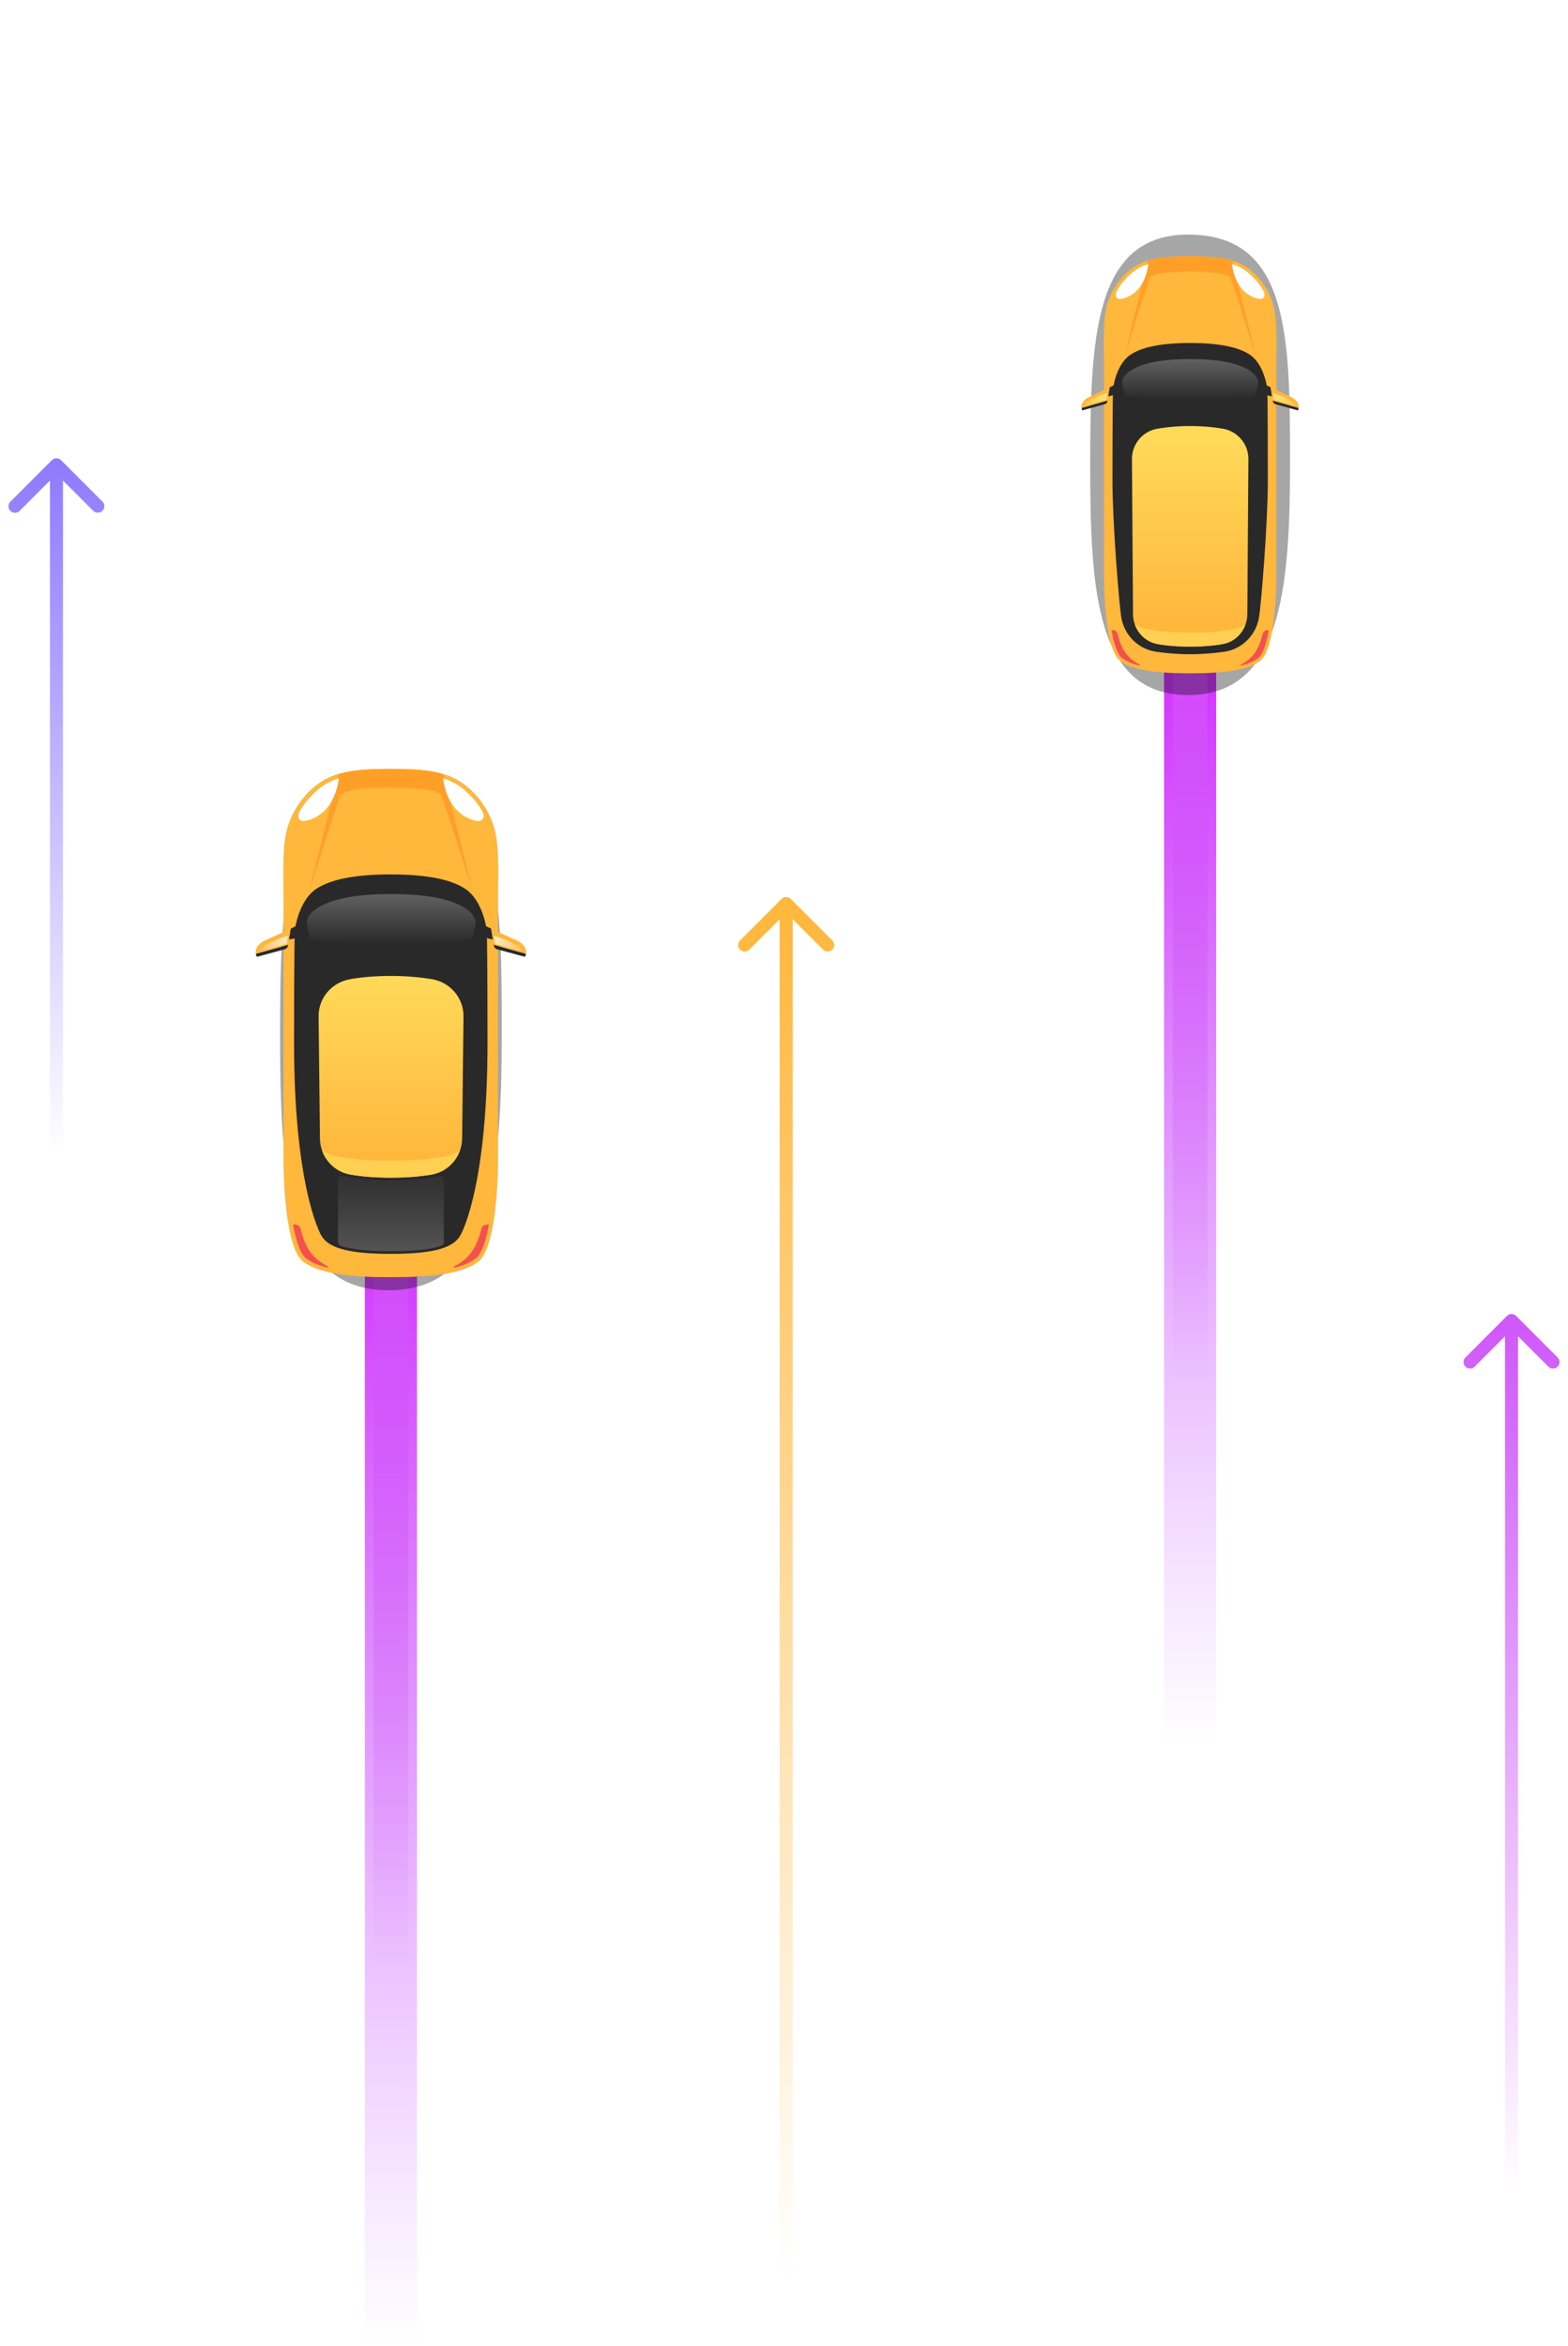 <svg xmlns="http://www.w3.org/2000/svg" width="361" height="540" fill="none"><g clip-path="url(#a)"><g filter="url(#b)"><path stroke="url(#c)" stroke-width="12" d="M90 238v302"/></g><g filter="url(#d)"><path stroke="url(#e)" stroke-opacity=".5" stroke-width="8" d="M90 238v302"/></g><g filter="url(#f)"><path fill="#000" fill-opacity=".35" d="M89.49 179.017c26.025 0 26.025 26.417 26.025 59.005 0 32.587-2.552 59.004-26.026 59.004s-25.005-26.417-25.005-59.004c0-32.588 1.021-59.005 25.005-59.005Z"/></g><path fill="#B2B2B2" d="M90 177c-8.652 0-13.743.647-18.085 4.526-2.967 2.679-5.872 6.897-6.402 12.685-.438 5.05-.22 7.636-.22 12.993v59.486c0 7.02.782 21.029 4.623 23.8 3.186 2.278 8.59 3.51 20.053 3.51 11.462 0 16.866-1.201 20.052-3.51 3.842-2.771 4.622-16.811 4.622-23.8v-59.486c0-5.357.219-7.943-.218-12.993-.5-5.757-3.405-10.006-6.403-12.685-4.31-3.879-9.433-4.526-18.085-4.526H90Z"/><path fill="url(#g)" d="M73.04 204.526c2.905-1.848 7.965-3.202 16.96-3.202 8.996 0 14.055 1.354 16.96 3.202 2.343 1.478 3.124 3.541 3.342 5.142v-.647c0-5.234.188-7.759-.187-12.716-.406-5.634-2.811-9.791-5.247-12.408-3.561-3.818-7.778-4.434-14.868-4.434-7.09 0-11.306.616-14.867 4.434-2.436 2.617-4.841 6.774-5.247 12.408-.375 4.957-.188 7.482-.188 12.716v.647c.219-1.601 1-3.664 3.342-5.142Z" opacity=".7" style="mix-blend-mode:overlay"/><path fill="#FFB73C" d="M90 177c-8.652 0-13.743.647-18.085 4.526-2.967 2.679-5.872 6.897-6.402 12.685-.438 5.05-.22 7.636-.22 12.993v59.486c0 7.02.782 21.029 4.623 23.8 3.186 2.278 8.59 3.51 20.053 3.51 11.462 0 16.866-1.201 20.052-3.51 3.842-2.771 4.622-16.811 4.622-23.8v-59.486c0-5.357.219-7.943-.218-12.993-.5-5.757-3.405-10.006-6.403-12.685-4.31-3.879-9.433-4.526-18.085-4.526H90Z"/><path fill="#292929" d="M90 288.643c10.526 0 14.618-1.601 16.086-4.434.593-1.108 6.153-12.193 6.153-44.245 0-20.197-.156-25.647-.156-25.647s-.75-7.051-5.154-9.822c-2.936-1.847-7.965-3.202-16.96-3.202-8.995 0-14.055 1.355-16.96 3.202-4.404 2.771-5.154 9.822-5.154 9.822s-.156 5.45-.156 25.647c0 32.052 5.591 43.106 6.153 44.245 1.468 2.833 5.591 4.434 16.086 4.434H90Z"/><path fill="url(#h)" d="M106.397 262.071c-.031 4.095-2.967 7.636-7.059 8.344-2.373.401-5.434.708-9.307.708s-6.934-.307-9.308-.708c-4.092-.708-7.028-4.249-7.059-8.344l-.312-28.11c-.031-4.249 3.06-7.852 7.308-8.56 2.5-.431 5.654-.739 9.37-.739 3.718 0 6.872.339 9.37.739 4.249.708 7.341 4.311 7.31 8.56l-.313 28.11Z"/><path fill="#FFD051" d="M102.118 266.259c-3.092.554-7.058.923-12.118.923-5.06 0-9.027-.4-12.12-.923-1.342-.247-2.623-.708-3.716-1.386 1 2.802 3.436 4.988 6.528 5.512 2.374.4 5.435.708 9.308.708s6.933-.308 9.307-.708a8.507 8.507 0 0 0 6.528-5.512 11.01 11.01 0 0 1-3.717 1.386Z"/><path fill="#FF9F28" d="M101.682 183.189c.562 1.447 7.058 21.552 7.058 21.552l-6.652-26.509c-3.186-.955-7.028-1.201-12.088-1.201s-8.87.246-12.087 1.201l-6.653 26.509s6.496-20.105 7.059-21.552c.562-1.447 6.059-1.848 11.681-1.848 5.622 0 11.119.401 11.682 1.848Z"/><path fill="#F4504D" d="M112.55 281.931c-.999 5.542-2.342 7.297-3.092 7.82-1.187.862-2.717 1.54-4.716 2.032a.166.166 0 0 1-.125-.308c3.686-1.816 5.185-4.557 6.184-8.498.281-1.17 1.437-1.139 1.781-1.046h-.032ZM67.48 281.931c1 5.542 2.343 7.297 3.093 7.82 1.187.862 2.717 1.54 4.716 2.032a.166.166 0 0 0 .125-.308c-3.686-1.816-5.185-4.557-6.184-8.498-.282-1.17-1.437-1.139-1.78-1.046h.03Z"/><path fill="url(#i)" d="M90 271.739c-4.78 0-8.34-.462-10.932-1.016-.625-.154-1.25.308-1.25.924v14.286c0 .4.282.77.688.893 2.53.801 6.278 1.201 11.494 1.201s8.932-.37 11.494-1.201a.954.954 0 0 0 .687-.893v-14.286c0-.616-.625-1.078-1.25-.924-2.592.554-6.153 1.016-10.931 1.016Z"/><path fill="url(#j)" d="M90 217.396c5.997 0 11.869-.339 17.679-1.016.593-.062 1.062-.462 1.187-1.016.156-.678.374-1.663.562-2.371.187-.77 0-1.57-.469-2.217-.468-.647-1.124-1.232-1.936-1.755-2.905-1.847-7.965-3.202-16.96-3.202-8.996 0-14.056 1.355-16.96 3.202-.843.523-1.468 1.108-1.937 1.755-.468.647-.656 1.447-.468 2.217.156.739.375 1.693.562 2.371.125.523.593.954 1.187 1.016a151.94 151.94 0 0 0 17.678 1.016H90Z"/><path fill="#fff" d="M72.696 182.203c1.593-1.447 3.311-2.401 5.341-3.048-1.343 9.483-8.09 9.853-8.09 9.853-.78.092-1.81-.677-.874-2.371 1.156-2.063 2.593-3.479 3.623-4.403v-.031ZM107.335 182.203c-1.593-1.447-3.311-2.401-5.341-3.048 1.343 9.483 8.09 9.853 8.09 9.853.781.092 1.811-.677.874-2.371-1.155-2.063-2.592-3.479-3.623-4.403v-.031Z"/><path fill="#292929" d="M59.016 220.074s-.094-.4-.094-.523l7.465-2.063c-.094.4-.344.893-.75 1.016l-6.34 1.724s-.219 0-.25-.123l-.031-.031ZM66.95 213.763l1.28-.616s.281 0 .281.154l-.656 2.709-2.467.493 1.561-2.771v.031Z"/><path fill="#FFB73C" d="M61.265 216.38c1.717-.77 4.341-1.971 5.684-2.617l-.593 3.694-7.465 2.063c-.094-.739.062-2.124 2.374-3.171v.031Z"/><path fill="url(#k)" d="m66.23 215.672-.155 1.447s-.063.154-.157.184l-5.684 1.602c-.188.061-.375-.154-.219-.308.562-.647 2.062-1.879 5.966-3.11.156-.062.312.061.281.215l-.031-.03Z"/><path fill="#292929" d="M120.983 220.074s.094-.4.094-.523l-7.465-2.063c.094.4.344.893.75 1.016l6.34 1.724s.219 0 .25-.123l.031-.031ZM113.05 213.763l-1.281-.616s-.281 0-.281.154l.656 2.709 2.468.493-1.562-2.771v.031Z"/><path fill="#FFB73C" d="M118.734 216.38a297.496 297.496 0 0 1-5.684-2.617l.593 3.694 7.465 2.063c.094-.739-.062-2.124-2.374-3.171v.031Z"/><path fill="url(#l)" d="m113.769 215.672.156 1.447s.062.154.156.184l5.685 1.602c.187.061.374-.154.218-.308-.562-.647-2.061-1.879-5.965-3.11-.157-.062-.313.061-.282.215l.032-.03Z"/><path fill="url(#m)" d="M179.5 525a1.5 1.5 0 0 0 3 0h-3Zm2.561-318.061a1.502 1.502 0 0 0-2.122 0l-9.546 9.546a1.502 1.502 0 0 0 0 2.122 1.502 1.502 0 0 0 2.122 0l8.485-8.486 8.485 8.486a1.502 1.502 0 0 0 2.122 0 1.502 1.502 0 0 0 0-2.122l-9.546-9.546ZM181 525h1.5V366.5h-3V525h1.5Zm0-158.5h1.5V208h-3v158.5h1.5Z"/><path fill="url(#n)" d="M11.5 266a1.5 1.5 0 0 0 3 0h-3Zm2.56-160.061a1.502 1.502 0 0 0-2.12 0l-9.547 9.546a1.5 1.5 0 0 0 2.122 2.122L13 109.121l8.485 8.486a1.501 1.501 0 0 0 2.122-2.122l-9.546-9.546ZM13 266h1.5v-79.5h-3V266H13Zm0-79.5h1.5V107h-3v79.5H13Z"/><path fill="url(#o)" d="M346.5 505a1.5 1.5 0 0 0 3 0h-3Zm2.561-202.061a1.502 1.502 0 0 0-2.122 0l-9.546 9.546a1.502 1.502 0 0 0 0 2.122 1.502 1.502 0 0 0 2.122 0l8.485-8.486 8.485 8.486a1.502 1.502 0 0 0 2.122 0 1.502 1.502 0 0 0 0-2.122l-9.546-9.546ZM348 505h1.5V404.5h-3V505h1.5Zm0-100.5h1.5V304h-3v100.5h1.5Z"/><g filter="url(#p)"><path stroke="url(#q)" stroke-width="12" d="M274 112v290"/></g><g filter="url(#r)"><path stroke="url(#s)" stroke-opacity=".5" stroke-width="8" d="M274 112v290"/></g><g filter="url(#t)"><path fill="#000" fill-opacity=".35" d="M273.54 54C297 54 297 77.729 297 107s-2.3 53-23.46 53S251 136.271 251 107s.92-53 22.54-53Z"/></g><path fill="#FFB73C" d="M274.008 59c-6.94 0-11.047.528-14.521 3.721-2.392 2.198-4.731 5.672-5.135 10.404-.354 4.145-.179 6.26-.179 10.658v48.804c0 5.752.62 17.254 3.72 19.538 2.553 1.88 6.908 2.875 16.115 2.875 9.207 0 13.564-.995 16.114-2.875 3.1-2.284 3.72-13.786 3.72-19.538V83.783c0-4.398.178-6.513-.178-10.658-.404-4.732-2.744-8.206-5.136-10.404-3.473-3.193-7.58-3.721-14.52-3.721Z"/><path fill="#292929" d="M274.008 150.602c2.961 0 5.625-.245 7.836-.564 4.034-.581 7.239-3.703 7.984-7.738.535-2.89 2.066-21.976 2.066-31.622 0-16.577-.113-21.036-.113-21.036s-.597-5.775-4.136-8.06c-2.347-1.512-6.391-2.622-13.637-2.622-7.247 0-11.291 1.11-13.637 2.623-3.542 2.284-4.137 8.059-4.137 8.059s-.113 4.459-.113 21.036c0 9.648 1.531 28.735 2.066 31.622.748 4.032 3.951 7.157 7.984 7.738 2.209.319 4.872.564 7.837.564Z"/><path fill="url(#u)" d="M287.168 141.424c-.036 3.349-2.395 6.257-5.671 6.841-1.907.338-4.37.588-7.487.588-3.118 0-5.58-.25-7.488-.588-3.275-.584-5.635-3.494-5.67-6.841l-.243-35.7a7.052 7.052 0 0 1 5.866-7.028c2.02-.351 4.54-.619 7.537-.619s5.518.268 7.538.619a7.058 7.058 0 0 1 5.866 7.028l-.243 35.7h-.005Z"/><path fill="#FFD051" d="M283.752 144.875c-2.482.442-5.685.765-9.742.765-4.056 0-7.259-.323-9.741-.765a8.732 8.732 0 0 1-2.999-1.137c.813 2.299 2.766 4.085 5.253 4.529 1.908.341 4.37.589 7.485.589s5.58-.25 7.487-.589c2.488-.442 4.441-2.23 5.254-4.529a8.654 8.654 0 0 1-3 1.137h.003Z"/><path fill="#FFB73C" d="m284.216 62.173 4.844 19.579s-5.223-16.494-5.667-17.677c-.444-1.182-4.865-1.523-9.385-1.523-4.521 0-8.943.339-9.385 1.523-.442 1.185-5.668 17.677-5.668 17.677l4.844-19.579 10.229-1.776 10.188 1.776Z"/><path fill="#FF9F28" d="M283.395 64.075c.442 1.185 5.668 17.677 5.668 17.677l-5.341-21.76c-2.566-.792-5.645-.992-9.714-.992-4.069 0-7.139.2-9.702.99l-5.351 21.764s5.223-16.494 5.668-17.676c.442-1.185 4.864-1.524 9.385-1.524 4.52 0 8.943.34 9.385 1.524l.002-.003Z"/><path fill="#F4504D" d="M292.112 145.102c-.798 4.55-1.872 5.975-2.475 6.419-.954.703-2.191 1.256-3.795 1.675-.168.043-.258-.179-.105-.255 2.961-1.503 4.176-3.749 4.957-6.97.233-.963 1.147-.945 1.418-.869ZM255.905 145.102c.798 4.55 1.873 5.975 2.475 6.419.954.703 2.191 1.256 3.795 1.675.169.043.259-.179.106-.255-2.962-1.503-4.177-3.749-4.958-6.97-.233-.963-1.147-.945-1.418-.869Z"/><path fill="url(#v)" d="M274.008 92.145c4.809 0 9.55-.285 14.204-.836.469-.055.848-.389.946-.829.128-.566.307-1.351.44-1.947a2.19 2.19 0 0 0-.389-1.814 6.07 6.07 0 0 0-1.567-1.435c-2.347-1.514-6.39-2.623-13.637-2.623-7.246 0-11.29 1.11-13.637 2.623a6.043 6.043 0 0 0-1.566 1.435 2.188 2.188 0 0 0-.389 1.814l.439 1.947c.1.44.479.776.946.83 4.654.55 9.395.835 14.205.835h.005Z"/><path fill="#fff" d="M260.097 63.27a11.344 11.344 0 0 1 4.302-2.512c-1.071 7.784-6.498 8.072-6.503 8.074-.633.074-1.453-.568-.703-1.942.921-1.685 2.081-2.865 2.904-3.62ZM287.92 63.27a11.33 11.33 0 0 0-4.302-2.512c1.072 7.784 6.499 8.072 6.504 8.074.632.074 1.453-.568.702-1.942-.921-1.685-2.08-2.865-2.904-3.62Z"/><path fill="#292929" d="M249.105 94.338a5.21 5.21 0 0 1-.087-.432l5.989-1.703c-.068.319-.284.736-.613.826l-5.088 1.413c-.085.022-.175-.02-.201-.104ZM255.485 89.154l1.02-.492c.105-.051.23.022.228.138l-.527 2.216-1.976.412 1.255-2.274Z"/><path fill="#FFB73C" d="M250.918 91.31c1.391-.64 3.492-1.628 4.571-2.156l-.475 3.024-.007.025-5.989 1.7c-.083-.606.055-1.75 1.9-2.594Z"/><path fill="url(#w)" d="m254.886 90.725-.138 1.185a.164.164 0 0 1-.123.14l-4.579 1.318c-.163.048-.293-.136-.185-.263.452-.53 1.661-1.53 4.794-2.556.12-.04.243.053.228.174l.003.002Z"/><path fill="#292929" d="M298.894 94.338c.02-.07.073-.323.088-.432l-5.989-1.703c.068.319.284.736.613.826l5.087 1.415a.164.164 0 0 0 .201-.106ZM292.514 89.154l-1.019-.492c-.105-.051-.231.022-.228.138l.527 2.216 1.975.412-1.257-2.274h.002Z"/><path fill="#FFB73C" d="M297.084 91.31c-1.39-.64-3.491-1.628-4.57-2.156l.474 3.024.008.025 5.989 1.703c.082-.606-.053-1.75-1.898-2.594l-.003-.003Z"/><path fill="url(#x)" d="m293.114 90.725.138 1.185a.165.165 0 0 0 .123.14l4.579 1.318c.163.048.293-.136.185-.263-.451-.53-1.661-1.53-4.794-2.556-.12-.04-.243.053-.228.174l-.003.002Z"/></g><defs><linearGradient id="c" x1="90.5" x2="90.5" y1="238" y2="540" gradientUnits="userSpaceOnUse"><stop stop-color="#CE0AFF"/><stop offset="1" stop-color="#B83CFF" stop-opacity="0"/></linearGradient><linearGradient id="e" x1="90.5" x2="90.5" y1="238" y2="540" gradientUnits="userSpaceOnUse"><stop stop-color="#DF87FE"/><stop offset=".712" stop-color="#A801E2" stop-opacity="0"/></linearGradient><linearGradient id="h" x1="90.031" x2="90.031" y1="224.662" y2="266.767" gradientUnits="userSpaceOnUse"><stop stop-color="#FFD959"/><stop offset="1" stop-color="#FFB73C"/></linearGradient><linearGradient id="i" x1="90.031" x2="90.031" y1="272.724" y2="287.657" gradientUnits="userSpaceOnUse"><stop stop-color="#333"/><stop offset="1" stop-color="#545252"/></linearGradient><linearGradient id="j" x1="90.031" x2="90.031" y1="205.819" y2="217.396" gradientUnits="userSpaceOnUse"><stop stop-color="#616161"/><stop offset="1" stop-color="#292929"/></linearGradient><linearGradient id="k" x1="57.267" x2="70.352" y1="218.997" y2="214.888" gradientUnits="userSpaceOnUse"><stop stop-color="#fff" stop-opacity="0"/><stop offset="1" stop-color="#fff"/></linearGradient><linearGradient id="l" x1="122.733" x2="109.648" y1="218.997" y2="214.888" gradientUnits="userSpaceOnUse"><stop stop-color="#fff" stop-opacity="0"/><stop offset="1" stop-color="#fff"/></linearGradient><linearGradient id="m" x1="181.5" x2="181.5" y1="525" y2="208" gradientUnits="userSpaceOnUse"><stop stop-color="#FFB73C" stop-opacity="0"/><stop offset="1" stop-color="#FFB73C"/></linearGradient><linearGradient id="n" x1="13.5" x2="13.5" y1="266" y2="107" gradientUnits="userSpaceOnUse"><stop stop-color="#907AFF" stop-opacity="0"/><stop offset="1" stop-color="#907AFF"/></linearGradient><linearGradient id="o" x1="348.5" x2="348.5" y1="505" y2="304" gradientUnits="userSpaceOnUse"><stop stop-color="#CF58F9" stop-opacity="0"/><stop offset="1" stop-color="#CF58F9"/></linearGradient><linearGradient id="q" x1="274.5" x2="274.5" y1="112" y2="402" gradientUnits="userSpaceOnUse"><stop stop-color="#CE0AFF"/><stop offset="1" stop-color="#B83CFF" stop-opacity="0"/></linearGradient><linearGradient id="s" x1="274.5" x2="274.5" y1="112" y2="402" gradientUnits="userSpaceOnUse"><stop stop-color="#DF87FE"/><stop offset=".712" stop-color="#A801E2" stop-opacity="0"/></linearGradient><linearGradient id="u" x1="274.012" x2="274.012" y1="98.077" y2="144.091" gradientUnits="userSpaceOnUse"><stop stop-color="#FFDB5A"/><stop offset="1" stop-color="#FFB73C"/></linearGradient><linearGradient id="v" x1="274.008" x2="274.008" y1="82.659" y2="92.145" gradientUnits="userSpaceOnUse"><stop stop-color="#616161"/><stop offset="1" stop-color="#292929"/></linearGradient><linearGradient id="w" x1="247.662" x2="258.213" y1="93.443" y2="90.213" gradientUnits="userSpaceOnUse"><stop stop-color="#FFF894" stop-opacity="0"/><stop offset="1" stop-color="#FFF894"/></linearGradient><linearGradient id="x" x1="300.339" x2="289.787" y1="93.443" y2="90.213" gradientUnits="userSpaceOnUse"><stop stop-color="#FFF894" stop-opacity="0"/><stop offset="1" stop-color="#FFF894"/></linearGradient><filter id="b" width="84" height="374" x="48" y="202" color-interpolation-filters="sRGB" filterUnits="userSpaceOnUse"><feFlood flood-opacity="0" result="BackgroundImageFix"/><feBlend in="SourceGraphic" in2="BackgroundImageFix" result="shape"/><feGaussianBlur result="effect1_foregroundBlur_4771_30293" stdDeviation="18"/></filter><filter id="d" width="16" height="310" x="82" y="234" color-interpolation-filters="sRGB" filterUnits="userSpaceOnUse"><feFlood flood-opacity="0" result="BackgroundImageFix"/><feBlend in="SourceGraphic" in2="BackgroundImageFix" result="shape"/><feGaussianBlur result="effect1_foregroundBlur_4771_30293" stdDeviation="2"/></filter><filter id="f" width="79.03" height="146.009" x="50.484" y="165.017" color-interpolation-filters="sRGB" filterUnits="userSpaceOnUse"><feFlood flood-opacity="0" result="BackgroundImageFix"/><feBlend in="SourceGraphic" in2="BackgroundImageFix" result="shape"/><feGaussianBlur result="effect1_foregroundBlur_4771_30293" stdDeviation="7"/></filter><filter id="p" width="84" height="362" x="232" y="76" color-interpolation-filters="sRGB" filterUnits="userSpaceOnUse"><feFlood flood-opacity="0" result="BackgroundImageFix"/><feBlend in="SourceGraphic" in2="BackgroundImageFix" result="shape"/><feGaussianBlur result="effect1_foregroundBlur_4771_30293" stdDeviation="18"/></filter><filter id="r" width="16" height="298" x="266" y="108" color-interpolation-filters="sRGB" filterUnits="userSpaceOnUse"><feFlood flood-opacity="0" result="BackgroundImageFix"/><feBlend in="SourceGraphic" in2="BackgroundImageFix" result="shape"/><feGaussianBlur result="effect1_foregroundBlur_4771_30293" stdDeviation="2"/></filter><filter id="t" width="74" height="134" x="237" y="40" color-interpolation-filters="sRGB" filterUnits="userSpaceOnUse"><feFlood flood-opacity="0" result="BackgroundImageFix"/><feBlend in="SourceGraphic" in2="BackgroundImageFix" result="shape"/><feGaussianBlur result="effect1_foregroundBlur_4771_30293" stdDeviation="7"/></filter><radialGradient id="g" cx="0" cy="0" r="1" gradientTransform="matrix(0 16.226 -16.46 0 90.031 194.55)" gradientUnits="userSpaceOnUse"><stop stop-color="#fff" stop-opacity=".6"/><stop offset=".16" stop-color="#fff" stop-opacity=".58"/><stop offset=".32" stop-color="#fff" stop-opacity=".53"/><stop offset=".48" stop-color="#fff" stop-opacity=".45"/><stop offset=".65" stop-color="#fff" stop-opacity=".34"/><stop offset=".81" stop-color="#fff" stop-opacity=".19"/><stop offset=".98" stop-color="#fff" stop-opacity=".02"/><stop offset=".99" stop-color="#fff" stop-opacity="0"/></radialGradient><clipPath id="a"><path fill="#fff" d="M0 0h361v540H0z"/></clipPath></defs></svg>